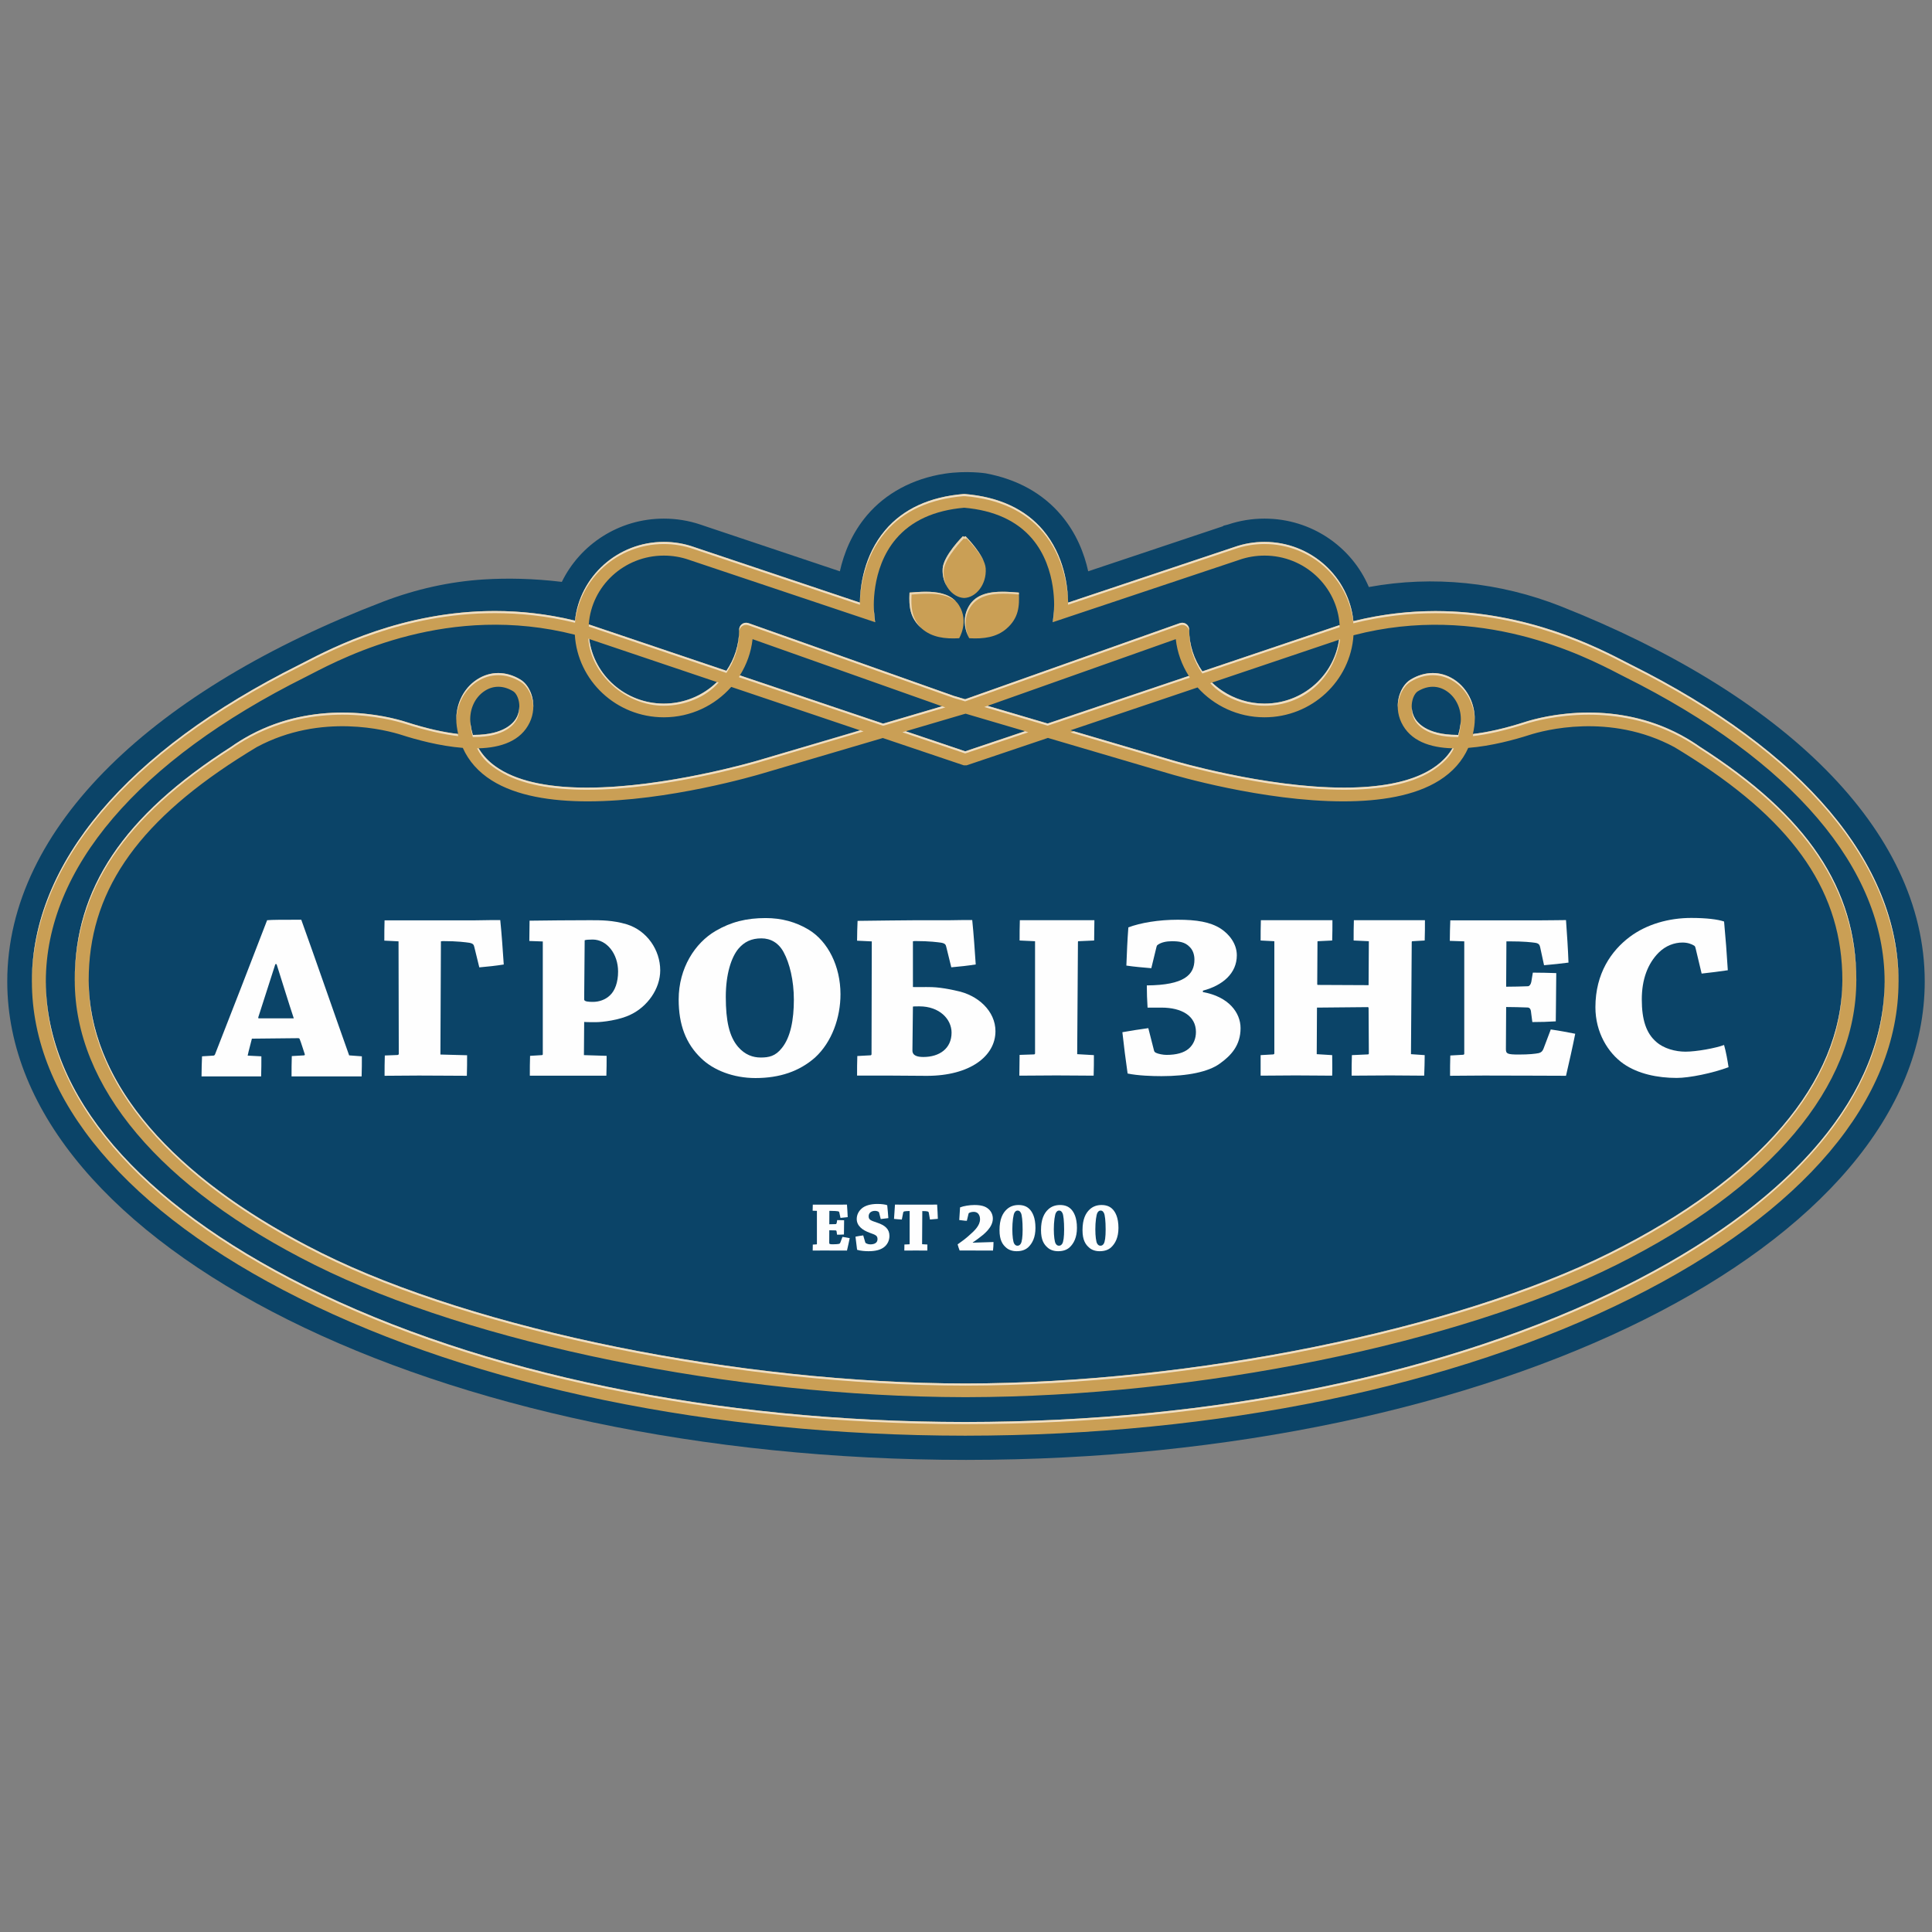 <?xml version="1.0" encoding="UTF-8"?>
<svg xmlns="http://www.w3.org/2000/svg" width="266" height="266" viewBox="0 0 266 266" fill="none">
  <rect x="0" y="0" width="266" height="266" fill="#808080" stroke="none"/>
  <g clip-path="url(#clip0_1625_639)">
    <path d="M214.89 83.475C206.508 80.163 197.33 79.197 188.464 80.824C186.119 75.298 180.565 71.403 174.099 71.403C172.367 71.403 170.665 71.682 169.039 72.231L168.463 72.376L168.361 72.46L149.824 78.656C149.291 76.235 148.221 73.438 146.116 70.946C143.562 67.922 140.066 65.985 135.7 65.167C135.7 65.167 133.056 64.757 130.041 65.222C125.659 65.898 121.931 67.926 119.373 70.941C117.256 73.436 116.175 76.237 115.633 78.658L97.094 72.447L96.457 72.231C94.832 71.682 93.13 71.404 91.398 71.404C85.214 71.404 79.861 74.968 77.355 80.115C73.428 79.642 69.852 79.58 66.668 79.775C61.899 80.067 57.205 81.13 52.751 82.834C21.288 94.873 1 113.82 1 135.133C1 171.511 60.098 201.001 132.999 201.001C205.901 201.001 264.999 171.511 264.999 135.133C264.999 114.194 245.414 95.54 214.89 83.476L214.89 83.475Z" fill="#0B4468"></path>
    <path d="M112.423 171.326C112.454 171.326 112.474 171.306 112.474 171.286V166.712L111.887 166.694C111.887 166.411 111.896 166.12 111.907 165.857C112.281 165.857 112.809 165.857 113.236 165.857C113.55 165.857 115.365 165.857 115.609 165.857C116.034 165.857 116.389 165.848 116.612 165.848C116.652 166.421 116.694 167.004 116.714 167.577C116.42 167.616 116.065 167.655 115.719 167.684L115.558 166.935C115.538 166.849 115.498 166.79 115.354 166.77C115.212 166.751 114.92 166.712 114.291 166.712C114.26 166.712 114.22 166.712 114.189 166.712L114.178 168.558C114.492 168.558 114.787 168.549 115.07 168.538C115.132 168.529 115.183 168.461 115.203 168.354L115.263 167.985C115.589 167.985 115.923 167.995 116.218 168.005C116.218 168.305 116.207 168.665 116.207 169.015C116.207 169.364 116.196 169.714 116.196 169.966C115.903 169.986 115.569 169.995 115.244 169.995L115.192 169.607C115.183 169.461 115.132 169.403 115.042 169.403C114.756 169.393 114.472 169.384 114.178 169.384L114.169 171.102C114.169 171.286 114.24 171.316 114.696 171.316C115.112 171.316 115.365 171.286 115.507 171.258C115.609 171.228 115.659 171.18 115.699 171.073L115.994 170.296C116.34 170.344 116.694 170.413 116.989 170.471C116.876 171.035 116.745 171.607 116.612 172.18C116.105 172.18 114.696 172.17 113.287 172.17C112.819 172.17 112.301 172.18 111.896 172.18C111.896 171.908 111.896 171.616 111.907 171.355L112.423 171.326Z" fill="#FEFEFE"></path>
    <path d="M119.132 171.053C119.143 171.082 119.163 171.131 119.192 171.141C119.376 171.268 119.609 171.326 119.863 171.326C120.105 171.326 120.4 171.268 120.572 171.131C120.725 171.015 120.816 170.84 120.816 170.607C120.816 170.121 120.562 170.025 119.77 169.743C118.747 169.374 117.956 168.782 117.956 167.83C117.956 167.227 118.25 166.722 118.645 166.383C119.093 165.994 119.833 165.761 120.805 165.761C121.383 165.761 121.921 165.838 122.154 165.935C122.216 166.528 122.267 167.12 122.307 167.713C121.992 167.761 121.618 167.8 121.261 167.839L121.029 166.936C121.018 166.907 121.009 166.888 120.989 166.868C120.867 166.771 120.674 166.713 120.481 166.713C120.238 166.713 120.034 166.771 119.872 166.888C119.741 166.985 119.599 167.169 119.599 167.441C119.599 167.927 119.821 168.023 120.754 168.334C121.881 168.704 122.459 169.238 122.459 170.16C122.459 170.772 122.196 171.345 121.708 171.715C121.221 172.083 120.552 172.268 119.568 172.268C119.143 172.268 118.421 172.218 118.006 172.073C117.925 171.461 117.854 170.86 117.783 170.267C118.108 170.199 118.503 170.131 118.849 170.092L119.132 171.053L119.132 171.053Z" fill="#FEFEFE"></path>
    <path d="M125.209 171.315L125.24 171.276V166.732C124.855 166.732 124.681 166.761 124.54 166.78C124.398 166.809 124.367 166.877 124.347 166.975L124.165 167.907C123.809 167.887 123.415 167.858 123.089 167.819C123.131 167.159 123.171 166.499 123.222 165.848C123.435 165.848 123.82 165.857 124.175 165.857C124.438 165.857 125.788 165.857 126.164 165.857C126.477 165.857 127.786 165.857 128.06 165.857C128.466 165.848 128.82 165.848 129.024 165.848C129.064 166.499 129.104 167.159 129.124 167.809C128.789 167.849 128.404 167.878 128.039 167.907L127.877 166.975C127.857 166.867 127.817 166.819 127.684 166.79C127.553 166.761 127.431 166.742 126.984 166.742L126.955 171.305L127.684 171.345C127.684 171.607 127.684 171.898 127.675 172.18C127.247 172.18 126.64 172.17 126.102 172.17C125.614 172.17 125.016 172.18 124.509 172.18C124.509 171.898 124.52 171.616 124.52 171.345L125.209 171.315H125.209Z" fill="#FEFEFE"></path>
    <path d="M134.699 170.519C134.413 170.743 134.2 170.879 133.937 171.053V171.093C134.637 171.082 136.128 171.015 136.757 171.005L136.788 171.025C136.788 171.403 136.757 171.821 136.717 172.18C136.239 172.18 134.16 172.17 133.409 172.17C132.831 172.17 132.366 172.17 132.122 172.17C132.02 171.908 131.918 171.597 131.848 171.325C132.537 170.84 132.922 170.549 133.358 170.16C134.2 169.432 134.931 168.723 134.931 167.868C134.931 167.538 134.85 167.324 134.699 167.12C134.566 166.955 134.333 166.849 134.078 166.849C133.775 166.849 133.542 166.925 133.4 167.013C133.369 167.043 133.358 167.062 133.349 167.11L133.115 168.082C132.76 168.082 132.395 167.995 132.071 167.975C132.102 167.392 132.142 166.809 132.182 166.236C132.658 166.042 133.48 165.907 134.16 165.907C135.093 165.907 135.651 166.081 136.067 166.431C136.473 166.761 136.695 167.266 136.695 167.771C136.695 169.024 135.418 169.985 134.699 170.519L134.699 170.519Z" fill="#FEFEFE"></path>
    <path d="M139.692 166.935C139.51 167.188 139.379 168.247 139.379 169.247C139.379 170.218 139.49 170.965 139.621 171.199C139.742 171.412 139.884 171.51 140.077 171.51C140.261 171.51 140.392 171.451 140.524 171.257C140.706 170.995 140.797 170.305 140.797 169.285C140.797 168.14 140.706 167.236 140.555 166.994C140.442 166.79 140.332 166.673 140.119 166.673C139.926 166.673 139.824 166.742 139.692 166.935L139.692 166.935ZM141.548 171.742C141.134 172.112 140.606 172.268 139.966 172.268C139.389 172.268 138.901 172.093 138.557 171.801C138.03 171.355 137.614 170.742 137.614 169.363C137.614 167.888 138.03 167.043 138.608 166.508C139.074 166.081 139.621 165.907 140.241 165.907C140.941 165.907 141.407 166.13 141.741 166.47C142.137 166.868 142.563 167.626 142.563 169.062C142.563 170.373 142.126 171.208 141.548 171.742Z" fill="#FEFEFE"></path>
    <path d="M145.405 166.935C145.222 167.188 145.091 168.247 145.091 169.247C145.091 170.218 145.203 170.965 145.333 171.199C145.456 171.412 145.597 171.51 145.79 171.51C145.973 171.51 146.104 171.451 146.237 171.257C146.419 170.995 146.51 170.305 146.51 169.285C146.51 168.14 146.419 167.236 146.268 166.994C146.155 166.79 146.044 166.673 145.832 166.673C145.639 166.673 145.537 166.742 145.404 166.935L145.405 166.935ZM147.261 171.742C146.847 172.112 146.319 172.268 145.679 172.268C145.101 172.268 144.614 172.093 144.27 171.801C143.743 171.355 143.327 170.742 143.327 169.363C143.327 167.888 143.743 167.043 144.321 166.508C144.787 166.081 145.334 165.907 145.954 165.907C146.654 165.907 147.119 166.13 147.454 166.47C147.85 166.868 148.275 167.626 148.275 169.062C148.275 170.373 147.839 171.208 147.261 171.742H147.261Z" fill="#FEFEFE"></path>
    <path d="M151.119 166.935C150.937 167.188 150.806 168.247 150.806 169.247C150.806 170.218 150.917 170.965 151.048 171.199C151.17 171.412 151.312 171.51 151.504 171.51C151.688 171.51 151.819 171.451 151.952 171.257C152.134 170.995 152.226 170.305 152.226 169.285C152.226 168.14 152.134 167.236 151.982 166.994C151.87 166.79 151.759 166.673 151.546 166.673C151.353 166.673 151.252 166.742 151.119 166.935L151.119 166.935ZM152.976 171.742C152.561 172.112 152.034 172.268 151.393 172.268C150.815 172.268 150.328 172.093 149.984 171.801C149.457 171.355 149.041 170.742 149.041 169.363C149.041 167.888 149.457 167.043 150.036 166.508C150.501 166.081 151.048 165.907 151.668 165.907C152.369 165.907 152.834 166.13 153.168 166.47C153.564 166.868 153.99 167.626 153.99 169.062C153.99 170.373 153.553 171.208 152.976 171.742Z" fill="#FEFEFE"></path>
    <path d="M37.909 132.745C37.12 135.178 36.296 137.776 35.576 140.011C35.541 140.143 35.541 140.208 35.643 140.208H40.449C39.729 138.039 38.905 135.343 38.081 132.745H37.909ZM29.395 145.337C29.464 145.337 29.567 145.271 29.602 145.173C31.696 139.847 34.717 132.054 36.777 126.696C37.394 126.63 38.974 126.63 41.479 126.63C43.47 132.153 46.182 140.011 48.071 145.305L49.822 145.436C49.822 146.323 49.822 147.277 49.788 148.198C48.654 148.198 46.972 148.198 45.668 148.198C43.883 148.198 41.72 148.198 40.141 148.198C40.141 147.277 40.141 146.323 40.175 145.403L41.857 145.305C41.926 145.305 41.995 145.239 41.96 145.14C41.788 144.647 41.479 143.595 41.274 143.102C41.239 142.97 41.171 142.938 41.033 142.938L34.682 143.003C34.511 143.727 34.237 144.647 34.099 145.338L35.986 145.436C35.986 146.323 35.986 147.277 35.953 148.198C34.58 148.198 32.795 148.198 31.113 148.198C29.979 148.198 28.778 148.198 27.748 148.198C27.748 147.277 27.782 146.324 27.817 145.436L29.395 145.338V145.337Z" fill="#FEFEFE"></path>
    <path d="M224.397 128.981C226.731 127.238 229.785 126.383 232.841 126.383C234.97 126.383 236.514 126.581 237.373 126.876C237.579 129.079 237.751 131.315 237.887 133.584C236.755 133.748 235.519 133.913 234.284 134.044L233.46 130.592C233.424 130.46 233.391 130.263 233.253 130.197C232.876 129.967 232.361 129.77 231.639 129.77C230.541 129.77 229.339 130.197 228.378 131.151C226.868 132.663 226.044 134.833 226.044 137.594C226.044 140.422 226.661 142.263 228.036 143.447C229.065 144.368 230.678 144.795 232.052 144.795C233.596 144.795 236.24 144.302 237.372 143.874C237.647 144.828 237.853 146.045 237.99 146.932C235.793 147.754 232.601 148.411 230.85 148.411C228.207 148.411 225.53 147.852 223.538 146.472C221.376 144.959 219.658 142.132 219.658 138.68C219.658 134.011 221.855 130.888 224.397 128.981Z" fill="#FEFEFE"></path>
    <path d="M201.431 145.222C201.533 145.222 201.602 145.156 201.602 145.091V129.606L199.612 129.54C199.612 128.586 199.646 127.6 199.68 126.713C200.95 126.713 202.734 126.713 204.177 126.713C205.241 126.713 211.386 126.713 212.21 126.713C213.652 126.713 214.853 126.679 215.609 126.679C215.745 128.619 215.883 130.592 215.952 132.532C214.956 132.663 213.755 132.795 212.587 132.893L212.039 130.362C211.97 130.066 211.832 129.869 211.351 129.803C210.871 129.737 209.876 129.606 207.747 129.606C207.645 129.606 207.507 129.606 207.404 129.606L207.369 135.852C208.434 135.852 209.429 135.819 210.39 135.786C210.597 135.753 210.769 135.524 210.836 135.162L211.043 133.913C212.141 133.913 213.274 133.945 214.269 133.978C214.269 134.997 214.236 136.214 214.236 137.397C214.236 138.581 214.201 139.765 214.201 140.62C213.205 140.685 212.073 140.718 210.974 140.718L210.802 139.403C210.769 138.91 210.597 138.713 210.287 138.713C209.326 138.68 208.365 138.647 207.369 138.647L207.335 144.466C207.335 145.091 207.575 145.189 209.12 145.189C210.528 145.189 211.386 145.091 211.867 144.992C212.21 144.894 212.382 144.729 212.518 144.368L213.514 141.738C214.682 141.901 215.883 142.132 216.879 142.329C216.501 144.236 216.055 146.176 215.609 148.115C213.891 148.115 209.12 148.082 204.349 148.082C202.769 148.082 201.018 148.115 199.646 148.115C199.646 147.195 199.646 146.208 199.68 145.321L201.431 145.222H201.431Z" fill="#FEFEFE"></path>
    <path d="M52.914 129.507C52.914 128.586 52.914 127.632 52.948 126.712C54.218 126.712 56.003 126.712 57.48 126.712C58.543 126.712 64.722 126.712 65.478 126.712C66.92 126.679 68.121 126.679 68.876 126.679C69.083 128.718 69.219 130.756 69.357 132.794C68.327 132.959 67.16 133.09 65.992 133.189L65.306 130.394C65.237 130.066 65.134 129.901 64.62 129.803C64.139 129.737 63.04 129.572 60.981 129.572C60.878 129.572 60.775 129.605 60.706 129.605L60.637 145.189L64.31 145.288C64.31 146.176 64.31 147.161 64.276 148.115C62.423 148.115 59.882 148.082 57.685 148.082C56.106 148.082 54.355 148.115 52.948 148.115C52.948 147.195 52.948 146.208 52.982 145.321L54.733 145.254C54.835 145.222 54.905 145.189 54.905 145.124L54.871 129.605L52.914 129.507Z" fill="#FEFEFE"></path>
    <path d="M175.316 145.173C175.418 145.139 175.453 145.107 175.453 145.008V129.588L173.564 129.49C173.564 128.603 173.564 127.583 173.599 126.696C174.972 126.696 176.998 126.696 178.542 126.696C180.191 126.696 182.112 126.696 183.451 126.696C183.451 127.583 183.451 128.603 183.417 129.49L181.426 129.588C181.392 129.588 181.392 129.621 181.392 129.753L181.358 135.507C181.358 135.572 181.392 135.605 181.426 135.605L188.429 135.638L188.464 129.588L186.369 129.49C186.369 128.569 186.369 127.583 186.403 126.696C187.811 126.696 189.802 126.696 191.553 126.696C193.03 126.696 194.849 126.696 196.187 126.696C196.187 127.55 196.187 128.635 196.154 129.49L194.471 129.588C194.402 129.588 194.369 129.621 194.369 129.72L194.265 145.139L196.154 145.271C196.154 146.158 196.119 147.178 196.085 148.098C194.746 148.098 192.824 148.065 191.417 148.065C189.596 148.065 187.64 148.098 186.095 148.098C186.095 147.178 186.095 146.158 186.13 145.271L188.326 145.172C188.395 145.172 188.464 145.139 188.464 145.04L188.429 138.794C188.429 138.728 188.395 138.663 188.326 138.663L181.323 138.728L181.289 145.139L183.417 145.271C183.417 146.158 183.451 147.145 183.417 148.098C182.045 148.098 180.053 148.065 178.371 148.065C176.895 148.065 175.006 148.098 173.564 148.098C173.564 147.178 173.564 146.191 173.564 145.271L175.316 145.172V145.173Z" fill="#FEFEFE"></path>
    <path d="M140.379 129.49C140.379 128.569 140.379 127.583 140.413 126.696C141.855 126.696 143.984 126.696 145.598 126.696C147.28 126.696 149.236 126.696 150.678 126.696C150.678 127.55 150.643 128.603 150.643 129.49L148.481 129.588C148.412 129.588 148.412 129.621 148.412 129.753L148.309 145.139L150.609 145.271C150.609 146.159 150.609 147.145 150.575 148.098C149.167 148.098 147.142 148.066 145.426 148.066C143.846 148.066 141.923 148.098 140.344 148.098C140.344 147.178 140.379 146.159 140.379 145.238L142.37 145.172C142.439 145.172 142.507 145.106 142.507 145.04V129.588L140.379 129.49H140.379Z" fill="#FEFEFE"></path>
    <path d="M107.653 144.285C108.854 142.806 109.3 140.372 109.3 137.644C109.3 134.981 108.716 132.613 107.893 131.101C107.206 129.819 106.107 129.194 104.837 129.194C103.43 129.194 102.469 129.688 101.679 130.608C100.683 131.792 99.928 134.126 99.928 137.249C99.928 140.569 100.409 142.707 101.61 144.12C102.572 145.238 103.671 145.6 104.734 145.6C105.832 145.6 106.759 145.435 107.653 144.285ZM96.53 145.698C94.435 143.693 93.44 141.096 93.44 137.611C93.44 133.271 95.706 129.819 98.521 128.175C100.65 126.926 102.777 126.4 105.421 126.4C107.583 126.4 109.574 126.926 111.36 128.011C114.003 129.622 115.719 133.041 115.719 136.888C115.719 140.077 114.552 143.463 112.219 145.6C110.055 147.507 107.344 148.427 104.014 148.427C100.958 148.427 98.212 147.342 96.53 145.698H96.53Z" fill="#FEFEFE"></path>
    <path d="M80.43 137.611C80.43 137.906 81.048 137.94 81.631 137.94C82.489 137.94 83.348 137.644 83.966 137.052C84.686 136.395 85.099 135.211 85.099 133.764C85.099 131.331 83.554 129.358 81.597 129.358C81.082 129.358 80.636 129.391 80.499 129.457L80.43 137.611V137.611ZM72.878 129.556C72.878 128.668 72.912 127.649 72.912 126.761C75.383 126.729 78.405 126.695 81.254 126.695C82.799 126.695 84.378 126.695 86.266 127.254C89.081 128.109 90.9 130.805 90.9 133.599C90.9 136.164 89.115 138.597 86.85 139.682C85.27 140.471 82.868 140.734 82.043 140.734C81.597 140.734 80.671 140.734 80.43 140.702L80.396 145.271L83.52 145.369C83.52 146.224 83.52 147.244 83.486 148.099C81.769 148.099 79.401 148.099 77.307 148.099C75.865 148.099 74.251 148.099 72.947 148.099C72.947 147.244 72.947 146.224 72.981 145.369L74.595 145.271C74.698 145.271 74.732 145.206 74.732 145.14V129.622L72.878 129.556L72.878 129.556Z" fill="#FEFEFE"></path>
    <path d="M158.513 133.304C157.38 133.206 156.178 133.107 155.079 132.942C155.148 131.2 155.217 129.392 155.355 127.682C157.002 127.058 159.508 126.63 162.151 126.63C164.726 126.63 166.614 126.926 168.056 127.847C169.223 128.603 170.287 129.918 170.287 131.528C170.287 133.994 168.365 135.671 165.618 136.394V136.591C169.155 137.217 170.802 139.419 170.802 141.556C170.802 143.923 169.497 145.337 167.918 146.455C166.373 147.572 163.524 148.164 159.92 148.164C158.615 148.164 156.659 148.099 155.251 147.803C154.976 145.896 154.736 143.989 154.53 142.115C155.629 141.918 156.899 141.721 158.1 141.556L158.889 144.647C158.925 144.811 159.027 144.877 159.13 144.943C159.473 145.107 160.126 145.239 160.607 145.239C161.98 145.239 163.01 144.943 163.662 144.384C164.348 143.792 164.658 142.97 164.658 142.083C164.658 139.846 162.666 138.729 159.921 138.729C159.611 138.729 158.203 138.729 157.998 138.729C157.929 137.742 157.895 136.625 157.895 135.672C163.079 135.638 164.451 134.192 164.451 132.121C164.451 131.529 164.28 130.838 163.8 130.378C163.148 129.687 162.323 129.589 161.327 129.589C160.572 129.589 159.852 129.753 159.406 130.082C159.302 130.148 159.268 130.214 159.234 130.345L158.513 133.304V133.304Z" fill="#FEFEFE"></path>
    <path d="M127.134 145.526C126.345 145.526 125.624 145.362 125.624 144.639L125.692 138.589C125.761 138.556 126.242 138.556 126.585 138.556C129.366 138.556 131.013 140.331 131.013 142.172C131.013 144.375 129.331 145.526 127.134 145.526V145.526ZM131.684 136.41C131.684 136.41 129.866 135.961 128.319 135.908C127.384 135.877 125.795 135.926 125.692 135.893L125.696 135.157H125.692V129.597C125.761 129.596 125.862 129.564 125.963 129.564C128.023 129.564 129.121 129.729 129.602 129.794C130.117 129.893 130.219 130.058 130.288 130.386L130.975 133.18C132.142 133.082 133.309 132.95 134.339 132.786C134.201 130.748 134.064 128.71 133.858 126.671C133.103 126.671 131.901 126.671 130.46 126.704H125.692C125.692 126.704 119.788 126.753 118.072 126.786C118.036 127.674 118.002 128.66 118.002 129.515L120.028 129.613L119.994 145.131C119.994 145.23 119.926 145.296 119.856 145.296L118.036 145.394C118.002 146.249 118.002 147.235 118.002 148.09C119.342 148.09 121.641 148.09 122.809 148.09C123.495 148.09 126.517 148.123 127.615 148.123C133.519 148.123 137.056 145.427 137.056 141.975C137.056 139.213 134.659 136.994 131.683 136.409L131.684 136.41Z" fill="#FEFEFE"></path>
    <path d="M82.852 79.432C82.899 79.432 82.899 79.361 82.852 79.361C82.806 79.361 82.806 79.432 82.852 79.432Z" fill="#CBBC9F"></path>
    <path d="M223.718 177.057C199.543 189.12 167.291 195.769 132.893 195.783C98.495 195.769 66.243 189.12 42.067 177.057C19.01 165.551 6.311 150.663 6.311 135.133C6.311 119.604 19.01 104.715 42.067 93.209C42.288 93.1 42.554 92.962 42.865 92.8C47.61 90.347 61.875 82.979 79.142 87.388C79.517 93.718 84.863 98.759 91.398 98.759C95.106 98.759 98.424 97.132 100.679 94.575L118.431 100.561L104.383 104.698C104.129 104.775 78.866 112.256 68.732 105.859C67.502 105.082 66.562 104.146 65.897 103.03C68.965 102.941 71.716 102.033 72.935 99.457C74.043 97.114 73.15 94.473 71.657 93.566C69.705 92.382 67.543 92.365 65.724 93.523C63.649 94.843 62.536 97.374 62.886 99.974C62.936 100.344 63.002 100.705 63.082 101.056C61.161 100.839 58.794 100.331 55.883 99.395C53.859 98.744 44.044 96.046 34.443 101.198L34.441 101.194C34.408 101.213 34.378 101.233 34.346 101.253C33.495 101.714 32.646 102.237 31.804 102.83C16.957 112.337 10.292 122.338 10.292 134.974C10.292 149.609 22.034 163.529 43.356 174.168C65.089 185.012 100.968 192.309 132.751 192.364V192.367C132.812 192.367 132.874 192.366 132.935 192.366C132.996 192.366 133.058 192.367 133.12 192.367V192.364C164.903 192.309 200.782 185.012 222.515 174.168C243.836 163.529 255.579 149.609 255.579 134.974C255.579 122.338 248.914 112.335 234.067 102.829C233.224 102.236 232.374 101.713 231.523 101.251C231.492 101.232 231.462 101.213 231.431 101.194L231.428 101.198C221.827 96.044 212.012 98.744 209.988 99.395C207.076 100.331 204.71 100.839 202.789 101.056C202.869 100.705 202.935 100.344 202.985 99.973C203.335 97.374 202.222 94.842 200.147 93.523C198.329 92.366 196.165 92.382 194.214 93.566C192.721 94.473 191.829 97.114 192.936 99.457C194.155 102.034 196.906 102.942 199.973 103.03C199.31 104.146 198.369 105.082 197.139 105.858C187.011 112.253 161.742 104.775 161.483 104.696L147.394 100.547L164.883 94.649C167.136 97.163 170.428 98.759 174.099 98.759C180.609 98.759 185.938 93.759 186.351 87.465C203.778 82.912 218.153 90.335 222.92 92.8C223.232 92.961 223.497 93.099 223.718 93.209C246.776 104.715 259.474 119.604 259.474 135.133C259.474 150.662 246.776 165.551 223.718 177.057V177.057ZM98.705 93.909C96.829 95.74 94.246 96.874 91.398 96.874C86.126 96.874 81.769 92.987 81.118 87.978L98.705 93.909ZM135.97 97.183L161.883 87.999C162.087 89.844 162.72 91.562 163.676 93.064L144.238 99.618L135.97 97.183H135.97ZM121.587 99.632L101.87 92.984C102.797 91.501 103.415 89.812 103.615 87.999L129.698 97.243L121.587 99.632H121.587ZM132.892 103.444L124.702 100.682L132.586 98.361L132.949 98.262L141.123 100.668L132.893 103.444H132.892ZM66.767 95.106C67.955 94.349 69.334 94.373 70.647 95.17C71.335 95.588 71.868 97.238 71.194 98.662C70.835 99.422 69.532 101.184 65.229 101.184C65.185 101.184 65.141 101.184 65.096 101.184C64.96 100.722 64.858 100.237 64.788 99.726C64.535 97.845 65.311 96.031 66.767 95.106ZM194.677 98.662C194.003 97.238 194.535 95.588 195.223 95.17C195.899 94.76 196.591 94.555 197.266 94.555C197.904 94.555 198.527 94.739 199.104 95.106C200.56 96.031 201.335 97.844 201.082 99.726C201.013 100.236 200.911 100.722 200.775 101.184C200.73 101.184 200.686 101.184 200.642 101.184C196.34 101.184 195.036 99.422 194.677 98.662H194.677ZM202.15 102.97C205.356 102.72 208.597 101.825 210.584 101.186C212.471 100.581 221.622 98.065 230.545 102.873C231.393 103.382 232.214 103.893 233.013 104.405C233.048 104.429 233.083 104.451 233.117 104.475L233.12 104.472C247.294 113.576 253.659 123.072 253.659 134.974C253.659 148.864 242.289 162.186 221.645 172.488C200.453 183.061 164.001 190.452 132.935 190.48C101.869 190.452 65.418 183.061 44.225 172.488C23.581 162.186 12.211 148.864 12.211 134.974C12.211 123.073 18.576 113.576 32.751 104.472L32.754 104.475C32.788 104.451 32.824 104.429 32.859 104.404C33.661 103.89 34.484 103.379 35.336 102.867C44.255 98.065 53.401 100.582 55.286 101.186C57.274 101.826 60.513 102.72 63.72 102.97C64.533 104.79 65.862 106.288 67.694 107.445C71.091 109.588 75.892 110.332 80.926 110.332C92.008 110.332 104.206 106.722 104.94 106.502L121.546 101.611L132.688 105.369H133.097L144.278 101.598L160.926 106.5C161.664 106.722 173.861 110.332 184.945 110.332C189.977 110.332 194.78 109.588 198.176 107.444C200.008 106.288 201.337 104.79 202.15 102.97L202.15 102.97ZM184.364 88.079C183.668 93.038 179.337 96.874 174.1 96.874C171.29 96.874 168.741 95.767 166.871 93.979L184.364 88.079V88.079ZM91.398 76.495C92.591 76.495 93.759 76.691 94.872 77.08L94.883 77.081L94.883 77.085L120.48 85.662L120.336 84.206C120.33 84.149 119.805 78.385 123.355 74.2C125.473 71.705 128.635 70.261 132.751 69.904C136.858 70.261 140.011 71.699 142.117 74.184C145.646 78.35 145.108 84.145 145.102 84.203L144.955 85.662L170.615 77.085L170.614 77.081L170.626 77.079C171.739 76.691 172.907 76.495 174.1 76.495C179.606 76.495 184.11 80.733 184.441 86.061L165.543 92.433C164.399 90.796 163.726 88.816 163.726 86.684C163.726 86.163 163.296 85.741 162.766 85.741C162.652 85.741 162.545 85.77 162.443 85.805L162.441 85.797L132.882 96.274L131.314 95.812L103.058 85.797L103.055 85.805C102.953 85.77 102.847 85.741 102.732 85.741C102.202 85.741 101.773 86.163 101.773 86.684C101.773 88.782 101.123 90.734 100.011 92.357L81.062 85.968C81.44 80.683 85.925 76.495 91.399 76.495L91.398 76.495ZM224.587 91.529C224.374 91.422 224.116 91.289 223.814 91.133C218.928 88.606 204.29 81.046 186.332 85.524C185.735 79.408 180.478 74.61 174.099 74.61C172.688 74.61 171.303 74.843 169.985 75.303L169.981 75.306L147.057 82.968C147.023 80.773 146.541 76.471 143.604 72.993C141.142 70.079 137.519 68.405 132.832 68.016H132.669C127.983 68.405 124.352 70.079 121.88 72.994C118.929 76.472 118.429 80.776 118.386 82.968L95.517 75.306L95.513 75.303C94.195 74.843 92.81 74.61 91.398 74.61C85.045 74.61 79.802 79.369 79.169 85.449C61.37 81.109 46.835 88.617 41.971 91.133C41.67 91.289 41.411 91.422 41.197 91.529C17.463 103.372 4.392 118.858 4.392 135.134C4.392 151.409 17.463 166.895 41.197 178.738C65.612 190.92 98.131 197.64 132.785 197.667V197.668C132.821 197.668 132.857 197.668 132.892 197.668C132.928 197.668 132.964 197.668 132.999 197.668V197.667C167.653 197.64 200.172 190.92 224.587 178.738C248.321 166.895 261.393 151.409 261.393 135.134C261.393 118.858 248.321 103.372 224.587 91.529L224.587 91.529Z" fill="#CA9F55"></path>
    <path d="M132.057 87.872C132.057 87.872 133.439 85.624 132.057 83.376C130.676 81.128 127.529 81.41 125.226 81.587C125.135 83.45 125.226 85.091 126.942 86.57C128.3 87.74 130.067 87.99 132.057 87.872Z" fill="#CA9F55"></path>
    <path d="M132.751 82.331C134.385 82.276 135.861 80.453 135.712 78.258C135.592 76.479 132.93 73.823 132.93 73.823C132.93 73.823 132.859 73.862 132.751 73.925C132.643 73.862 132.573 73.823 132.573 73.823C132.573 73.823 129.91 76.479 129.79 78.258C129.641 80.453 131.116 82.277 132.751 82.331Z" fill="#CA9F55"></path>
    <path d="M133.445 83.376C132.063 85.624 133.445 87.872 133.445 87.872C135.435 87.99 137.202 87.74 138.56 86.57C140.277 85.091 140.367 83.45 140.277 81.587C137.973 81.41 134.827 81.128 133.445 83.376H133.445Z" fill="#CA9F55"></path>
    <path d="M104.384 104.698L118.399 100.55L118.431 100.561L104.384 104.698V104.698ZM66.038 103.257C65.99 103.182 65.943 103.106 65.897 103.03C65.943 103.107 65.99 103.182 66.038 103.257Z" fill="#A9AFC3"></path>
    <path d="M80.81 108.735C76.147 108.735 71.762 108.063 68.732 106.15C67.502 105.375 66.493 104.638 65.675 103.027L65.898 103.03C65.943 103.107 65.99 103.182 66.038 103.257C66.759 104.38 67.659 105.176 68.698 105.837C68.7 105.838 68.703 105.839 68.705 105.841C68.714 105.847 68.723 105.853 68.732 105.858C71.763 107.772 76.146 108.443 80.81 108.443C91.74 108.443 104.206 104.752 104.384 104.698L118.431 100.561L118.399 100.55L118.43 100.541L118.892 100.697L104.384 104.99C104.206 105.044 91.74 108.735 80.81 108.735H80.81Z" fill="#EEDFC6"></path>
    <path d="M71.731 93.613C71.731 93.613 71.73 93.613 71.73 93.612C71.73 93.613 71.731 93.613 71.731 93.613ZM65.615 93.594C65.616 93.594 65.616 93.593 65.616 93.593C65.616 93.593 65.616 93.594 65.615 93.594ZM71.696 93.59C71.695 93.59 71.693 93.589 71.693 93.589C71.694 93.589 71.694 93.59 71.696 93.59ZM71.682 93.582C71.681 93.582 71.68 93.581 71.68 93.58C71.68 93.581 71.681 93.581 71.682 93.582ZM65.636 93.58C65.637 93.579 65.638 93.578 65.639 93.578C65.638 93.578 65.637 93.579 65.636 93.58ZM71.671 93.575C71.67 93.574 71.669 93.574 71.668 93.573C71.669 93.573 71.67 93.574 71.671 93.575ZM65.701 93.537C65.709 93.533 65.716 93.528 65.724 93.523C65.717 93.528 65.709 93.533 65.701 93.537Z" fill="#A9AFC3"></path>
    <path d="M62.832 99.156C62.791 96.9 63.827 94.788 65.615 93.594C65.616 93.594 65.616 93.593 65.616 93.593C65.623 93.589 65.629 93.585 65.636 93.58C65.637 93.579 65.638 93.578 65.639 93.578C65.645 93.574 65.651 93.57 65.657 93.566C65.659 93.565 65.661 93.563 65.664 93.562C65.669 93.558 65.674 93.555 65.679 93.552C65.682 93.55 65.686 93.548 65.689 93.545C65.693 93.543 65.697 93.54 65.701 93.537C65.709 93.533 65.716 93.528 65.724 93.523C66.621 92.951 67.603 92.666 68.602 92.666C69.626 92.666 70.668 92.967 71.657 93.566C71.66 93.568 71.664 93.57 71.668 93.573C71.669 93.573 71.67 93.574 71.671 93.575C71.674 93.577 71.677 93.578 71.68 93.58C71.68 93.581 71.681 93.582 71.682 93.582C71.686 93.584 71.69 93.586 71.693 93.589C71.694 93.589 71.695 93.59 71.696 93.59C71.698 93.592 71.701 93.594 71.704 93.596C71.705 93.597 71.706 93.597 71.707 93.597C71.714 93.603 71.722 93.608 71.73 93.612C71.73 93.613 71.731 93.613 71.731 93.613C72.751 94.281 73.467 95.764 73.424 97.388C73.379 95.842 72.653 94.463 71.656 93.858C70.668 93.258 69.626 92.958 68.602 92.958C67.603 92.958 66.621 93.244 65.724 93.815C63.947 94.945 62.883 96.966 62.832 99.156Z" fill="#EEDFC6"></path>
    <path d="M132.893 103.736L124.24 100.818L124.702 100.682L132.893 103.444L141.123 100.68L141.585 100.816L132.893 103.736Z" fill="#EEDFC6"></path>
    <path d="M221.645 172.488C242.232 162.215 253.593 148.938 253.656 135.09C253.657 135.126 253.657 135.16 253.658 135.196C253.539 149.006 242.181 162.241 221.645 172.488V172.488ZM44.105 172.428C44.102 172.426 44.099 172.425 44.097 172.424C44.1 172.425 44.102 172.426 44.105 172.428ZM42.318 171.514C42.317 171.513 42.315 171.512 42.314 171.511C42.315 171.512 42.317 171.513 42.318 171.514ZM42.084 171.39C42.081 171.39 42.076 171.387 42.074 171.386C42.077 171.388 42.08 171.389 42.084 171.39ZM42.026 171.36C42.02 171.357 42.013 171.354 42.007 171.35C42.013 171.353 42.02 171.357 42.026 171.36ZM41.91 171.299C41.903 171.295 41.894 171.291 41.887 171.287C41.894 171.291 41.902 171.295 41.91 171.299ZM41.851 171.268C41.843 171.264 41.835 171.26 41.827 171.255C41.835 171.26 41.843 171.264 41.851 171.268ZM41.793 171.238C41.785 171.233 41.777 171.229 41.769 171.225C41.777 171.229 41.785 171.233 41.793 171.238ZM41.735 171.207C41.725 171.202 41.717 171.197 41.708 171.192C41.717 171.197 41.725 171.202 41.735 171.207ZM41.677 171.176C41.668 171.172 41.66 171.167 41.652 171.163C41.66 171.167 41.669 171.172 41.677 171.176ZM41.619 171.145C41.611 171.141 41.603 171.137 41.596 171.133C41.603 171.137 41.611 171.141 41.619 171.145ZM41.56 171.114C41.551 171.11 41.544 171.105 41.535 171.101C41.544 171.105 41.552 171.11 41.56 171.114ZM41.504 171.084C41.494 171.079 41.482 171.072 41.472 171.067C41.483 171.073 41.493 171.078 41.504 171.084ZM41.445 171.053C41.435 171.047 41.425 171.041 41.413 171.036C41.425 171.041 41.435 171.047 41.445 171.053ZM41.389 171.022C41.374 171.015 41.36 171.007 41.345 170.999C41.36 171.007 41.374 171.015 41.389 171.022ZM41.332 170.992C41.318 170.984 41.303 170.976 41.288 170.968C41.304 170.977 41.317 170.984 41.332 170.992ZM41.274 170.961C41.26 170.953 41.246 170.946 41.232 170.938C41.245 170.945 41.261 170.954 41.274 170.961ZM41.216 170.93C41.201 170.922 41.185 170.913 41.169 170.905C41.185 170.913 41.201 170.922 41.216 170.93ZM41.16 170.9C41.143 170.89 41.125 170.881 41.108 170.872C41.127 170.882 41.142 170.89 41.16 170.9ZM41.102 170.869C41.086 170.86 41.069 170.851 41.052 170.841C41.069 170.85 41.086 170.859 41.102 170.869ZM41.045 170.837C41.026 170.828 41.008 170.818 40.99 170.808C41.009 170.818 41.025 170.827 41.045 170.837ZM40.988 170.807C22.501 160.814 12.326 148.262 12.212 135.196C12.213 135.161 12.214 135.126 12.214 135.09C12.274 148.194 22.451 160.787 40.988 170.807Z" fill="#A9AFC3"></path>
    <path d="M132.935 190.772C101.869 190.743 65.418 183.353 44.225 172.78C23.581 162.478 12.211 149.155 12.211 135.266C12.211 135.242 12.212 135.219 12.212 135.196C12.326 148.262 22.501 160.813 40.988 170.807L40.99 170.807C41.008 170.817 41.027 170.827 41.045 170.837C41.047 170.838 41.05 170.839 41.053 170.841C41.069 170.85 41.086 170.859 41.103 170.868C41.104 170.869 41.108 170.871 41.109 170.871C41.125 170.881 41.143 170.89 41.16 170.899C41.162 170.9 41.167 170.903 41.17 170.904C41.185 170.913 41.201 170.921 41.217 170.93C41.223 170.933 41.226 170.934 41.232 170.938C41.247 170.946 41.26 170.953 41.274 170.96C41.279 170.963 41.284 170.966 41.289 170.968C41.303 170.976 41.318 170.984 41.333 170.992C41.337 170.994 41.342 170.997 41.346 170.999C41.36 171.007 41.374 171.014 41.389 171.022C41.398 171.026 41.406 171.031 41.414 171.035C41.425 171.041 41.435 171.047 41.446 171.052C41.455 171.057 41.464 171.062 41.473 171.067C41.483 171.072 41.495 171.078 41.504 171.084C41.515 171.089 41.525 171.094 41.536 171.1C41.545 171.105 41.552 171.109 41.561 171.113C41.573 171.12 41.584 171.126 41.596 171.133C41.604 171.137 41.612 171.141 41.619 171.145C41.63 171.15 41.642 171.157 41.653 171.162C41.661 171.167 41.669 171.171 41.677 171.175C41.687 171.181 41.698 171.186 41.708 171.191C41.718 171.197 41.726 171.201 41.736 171.207C41.746 171.212 41.758 171.218 41.769 171.224C41.778 171.228 41.785 171.233 41.794 171.237C41.804 171.243 41.816 171.249 41.827 171.255C41.836 171.259 41.843 171.264 41.852 171.268C41.864 171.275 41.875 171.281 41.888 171.287C41.894 171.291 41.903 171.295 41.91 171.299C41.921 171.304 41.933 171.311 41.944 171.317C41.953 171.321 41.96 171.325 41.969 171.33C41.982 171.337 41.995 171.343 42.007 171.35C42.014 171.354 42.02 171.357 42.026 171.36C42.042 171.369 42.058 171.377 42.074 171.385C42.077 171.387 42.081 171.389 42.084 171.39C42.16 171.431 42.237 171.471 42.314 171.511C42.315 171.512 42.317 171.513 42.318 171.513C42.903 171.819 43.497 172.123 44.098 172.424C44.1 172.425 44.103 172.426 44.105 172.428C44.119 172.435 44.131 172.441 44.145 172.447C44.151 172.451 44.159 172.454 44.166 172.458C44.185 172.468 44.205 172.478 44.225 172.488C65.418 183.061 101.869 190.452 132.935 190.48C164.001 190.452 200.453 183.061 221.645 172.488C242.181 162.241 253.539 149.005 253.659 135.196C253.659 135.219 253.659 135.242 253.659 135.266C253.659 149.155 242.29 162.478 221.645 172.78C200.453 183.353 164.001 190.743 132.935 190.772Z" fill="#EEDFC6"></path>
    <path d="M197.14 105.858C197.958 105.342 198.737 104.68 199.356 103.919C198.765 104.654 198.028 105.298 197.14 105.858Z" fill="#A9AFC3"></path>
    <path d="M185.065 108.734C174.135 108.734 161.665 105.043 161.484 104.989L147.394 100.839L147.856 100.684L161.484 104.696C161.665 104.752 174.134 108.443 185.065 108.442C189.727 108.442 194.111 107.77 197.14 105.858C198.028 105.298 198.765 104.654 199.356 103.919C199.586 103.636 199.794 103.34 199.974 103.033C200.038 103.036 200.1 103.043 200.165 103.045C199.626 104.26 198.369 105.375 197.14 106.15C194.111 108.062 189.728 108.734 185.065 108.734H185.065Z" fill="#EEDFC6"></path>
    <path d="M120.336 84.2C120.332 84.156 120.311 83.913 120.307 83.52C120.307 83.496 120.307 83.472 120.307 83.448C120.311 83.878 120.332 84.153 120.336 84.2Z" fill="#A9AFC3"></path>
    <path d="M120.48 85.662L120.45 85.652L120.336 84.498C120.334 84.484 120.302 84.119 120.307 83.52C120.311 83.913 120.332 84.157 120.335 84.2C120.335 84.203 120.336 84.205 120.336 84.206L120.48 85.662L120.48 85.662Z" fill="#EEDFC6"></path>
    <path d="M261.389 135.279C261.311 119.057 248.25 103.628 224.587 91.82C224.374 91.714 224.116 91.58 223.814 91.424C220.005 89.454 210.271 84.426 197.655 84.426C194.088 84.426 190.29 84.828 186.332 85.815C185.735 79.7 180.478 74.901 174.099 74.901C172.688 74.901 171.303 75.135 169.985 75.595L169.981 75.597L147.057 83.26C147.023 81.065 146.541 76.763 143.604 73.285C141.142 70.371 137.519 68.697 132.832 68.308L132.748 68.323L132.669 68.308C127.983 68.697 124.352 70.371 121.88 73.285C118.929 76.764 118.429 81.068 118.386 83.26L95.517 75.598L95.513 75.595C94.195 75.135 92.81 74.902 91.398 74.902C85.045 74.902 79.802 79.66 79.169 85.74C75.317 84.801 71.619 84.417 68.137 84.417C55.532 84.417 45.783 89.454 41.971 91.425C41.67 91.581 41.411 91.714 41.197 91.821C17.534 103.629 4.473 119.058 4.395 135.279C4.395 135.231 4.392 135.182 4.392 135.134C4.392 118.858 17.463 103.372 41.197 91.529C41.411 91.422 41.67 91.289 41.971 91.133C45.783 89.161 55.531 84.125 68.136 84.125C71.618 84.125 75.319 84.51 79.17 85.449C79.802 79.369 85.045 74.61 91.398 74.61C92.81 74.61 94.195 74.843 95.513 75.303L95.518 75.306L118.386 82.968C118.429 80.776 118.929 76.472 121.88 72.994C124.352 70.079 127.983 68.405 132.669 68.016H132.832C137.519 68.405 141.142 70.079 143.604 72.993C146.541 76.471 147.023 80.773 147.057 82.968L169.981 75.306L169.985 75.303C171.304 74.843 172.688 74.61 174.1 74.61C180.478 74.61 185.735 79.408 186.332 85.524C190.291 84.536 194.088 84.135 197.655 84.135C210.27 84.135 220.005 89.163 223.814 91.133C224.116 91.289 224.374 91.422 224.588 91.529C248.322 103.372 261.393 118.858 261.393 135.133C261.393 135.182 261.39 135.231 261.39 135.279L261.389 135.279Z" fill="#EEDFC6"></path>
    <path d="M174.13 96.874C174.131 96.874 174.132 96.874 174.132 96.874C174.131 96.874 174.131 96.874 174.13 96.874ZM174.068 96.874C171.926 96.867 169.936 96.218 168.286 95.113C169.98 96.243 171.999 96.867 174.068 96.874ZM181.404 93.904C182.935 92.394 184.004 90.388 184.365 88.079C184.047 90.34 182.974 92.367 181.404 93.904Z" fill="#A9AFC3"></path>
    <path d="M174.1 97.166C171.29 97.166 168.339 95.981 166.629 94.06L166.871 93.979C167.309 94.399 167.783 94.779 168.286 95.113C169.936 96.218 171.926 96.867 174.068 96.874C174.079 96.874 174.089 96.874 174.1 96.874C174.11 96.874 174.12 96.874 174.13 96.874C174.131 96.874 174.131 96.874 174.132 96.874C176.949 96.866 179.525 95.758 181.405 93.904C182.974 92.367 184.047 90.34 184.365 88.079L184.498 88.032C183.642 93.596 179.337 97.166 174.1 97.166V97.166Z" fill="#EEDFC6"></path>
    <path d="M194.14 93.614C194.14 93.613 194.14 93.613 194.141 93.612C194.14 93.613 194.14 93.613 194.14 93.614ZM194.164 93.598C194.165 93.597 194.166 93.597 194.167 93.596C194.166 93.597 194.165 93.597 194.164 93.598ZM200.259 93.596C200.256 93.595 200.254 93.593 200.251 93.591C200.254 93.593 200.257 93.595 200.259 93.596ZM200.238 93.582C200.234 93.58 200.231 93.578 200.228 93.576C200.231 93.578 200.234 93.58 200.238 93.582ZM194.189 93.582C194.189 93.581 194.19 93.581 194.191 93.58C194.19 93.581 194.189 93.581 194.189 93.582ZM194.199 93.575C194.201 93.574 194.202 93.574 194.203 93.573C194.202 93.574 194.201 93.574 194.199 93.575ZM200.215 93.567C200.212 93.565 200.207 93.562 200.204 93.56C200.208 93.562 200.211 93.565 200.215 93.567ZM200.193 93.552C200.188 93.549 200.183 93.547 200.178 93.543C200.183 93.546 200.188 93.549 200.193 93.552ZM200.17 93.538C200.162 93.533 200.155 93.528 200.147 93.523C200.155 93.528 200.162 93.533 200.17 93.538Z" fill="#A9AFC3"></path>
    <path d="M203.039 99.156C202.988 96.966 201.924 94.945 200.148 93.815C199.25 93.244 198.268 92.959 197.269 92.959C196.245 92.959 195.203 93.259 194.214 93.858C193.218 94.463 192.493 95.842 192.448 97.388C192.404 95.765 193.12 94.281 194.14 93.614C194.141 93.613 194.141 93.613 194.141 93.612C194.145 93.61 194.149 93.608 194.153 93.605H194.153C194.157 93.603 194.161 93.6 194.165 93.598C194.165 93.597 194.166 93.597 194.167 93.597C194.17 93.594 194.173 93.593 194.176 93.591C194.177 93.59 194.178 93.59 194.179 93.589C194.182 93.587 194.186 93.584 194.189 93.582C194.19 93.581 194.191 93.582 194.192 93.581C194.195 93.579 194.197 93.577 194.2 93.575C194.201 93.574 194.202 93.574 194.203 93.573C194.207 93.571 194.211 93.569 194.214 93.566C195.203 92.967 196.245 92.667 197.269 92.667C198.269 92.667 199.25 92.952 200.148 93.523C200.155 93.528 200.163 93.534 200.171 93.538C200.173 93.54 200.176 93.542 200.179 93.544C200.184 93.547 200.189 93.55 200.194 93.553C200.197 93.555 200.201 93.558 200.204 93.56C200.208 93.562 200.212 93.565 200.216 93.567C200.22 93.57 200.224 93.573 200.228 93.576C200.232 93.578 200.235 93.58 200.238 93.582C200.243 93.585 200.247 93.588 200.252 93.591C200.254 93.593 200.256 93.595 200.26 93.596C200.265 93.6 200.27 93.603 200.275 93.607C200.277 93.608 200.278 93.609 200.28 93.61C202.054 94.806 203.08 96.91 203.039 99.156Z" fill="#EEDFC6"></path>
    <path d="M63.029 101.05C61.116 100.83 58.767 100.323 55.883 99.395C58.768 100.323 61.116 100.829 63.028 101.049C63.028 101.049 63.029 101.05 63.029 101.05V101.05Z" fill="#A9AFC3"></path>
    <path d="M10.295 135.091C10.295 135.051 10.293 135.013 10.293 134.974C10.293 122.339 16.957 112.336 31.804 102.83C32.646 102.237 33.495 101.714 34.346 101.253C34.379 101.233 34.409 101.214 34.441 101.194L34.443 101.198C38.895 98.809 43.393 98.108 47.139 98.108C51.471 98.108 54.798 99.046 55.883 99.395C58.767 100.323 61.116 100.83 63.029 101.05C63.048 101.148 63.06 101.251 63.082 101.348C61.161 101.131 58.794 100.623 55.883 99.687C54.798 99.338 51.471 98.4 47.139 98.4C43.393 98.4 38.895 99.101 34.443 101.49L34.441 101.487C34.409 101.506 34.378 101.525 34.346 101.544C33.495 102.006 32.646 102.529 31.804 103.122C17.026 112.583 10.357 122.538 10.295 135.091Z" fill="#EEDFC6"></path>
    <path d="M145.102 84.2C145.105 84.165 145.128 83.874 145.133 83.416C145.133 83.442 145.133 83.468 145.134 83.493C145.128 83.913 145.105 84.168 145.102 84.2Z" fill="#A9AFC3"></path>
    <path d="M144.956 85.662L145.102 84.203C145.102 84.203 145.102 84.202 145.102 84.2C145.105 84.168 145.128 83.913 145.134 83.493C145.137 84.105 145.104 84.481 145.102 84.495L144.986 85.651L144.956 85.662Z" fill="#EEDFC6"></path>
    <path d="M202.842 101.05C202.842 101.05 202.842 101.049 202.843 101.049C204.755 100.829 207.102 100.323 209.988 99.395C207.103 100.323 204.755 100.83 202.842 101.05V101.05Z" fill="#A9AFC3"></path>
    <path d="M255.576 135.09C255.514 122.538 248.845 112.583 234.067 103.121C233.225 102.528 232.375 102.004 231.523 101.542C231.492 101.524 231.462 101.505 231.431 101.486L231.429 101.49C226.977 99.101 222.48 98.4 218.734 98.4C214.401 98.4 211.074 99.338 209.988 99.687C207.076 100.623 204.711 101.131 202.789 101.348C202.811 101.251 202.823 101.148 202.843 101.05C204.755 100.83 207.103 100.323 209.988 99.395C211.074 99.046 214.401 98.107 218.734 98.107C222.479 98.107 226.977 98.808 231.429 101.198L231.431 101.194C231.462 101.213 231.492 101.232 231.523 101.251C232.375 101.713 233.225 102.236 234.067 102.829C248.914 112.335 255.579 122.338 255.579 134.974C255.579 135.013 255.576 135.052 255.576 135.091V135.09Z" fill="#EEDFC6"></path>
    <path d="M132.882 96.565L131.314 96.103L103.058 86.089L103.055 86.098C102.953 86.062 102.847 86.033 102.732 86.033C102.202 86.033 101.773 86.455 101.773 86.976C101.773 89.074 101.123 91.026 100.011 92.649L81.062 86.26C81.069 86.165 81.087 86.073 81.096 85.979L100.011 92.357C101.123 90.734 101.773 88.782 101.773 86.684C101.773 86.164 102.202 85.742 102.732 85.742C102.847 85.742 102.953 85.77 103.055 85.805L103.058 85.797L131.314 95.812L132.882 96.274L162.441 85.797L162.444 85.805C162.545 85.77 162.652 85.742 162.766 85.742C163.296 85.742 163.726 86.164 163.726 86.684C163.726 88.816 164.399 90.796 165.543 92.434L184.41 86.072C184.418 86.166 184.435 86.258 184.441 86.353L165.543 92.726C164.399 91.088 163.726 89.108 163.726 86.976C163.726 86.455 163.296 86.033 162.766 86.033C162.652 86.033 162.545 86.061 162.444 86.097L162.441 86.089L132.882 96.565V96.565Z" fill="#EEDFC6"></path>
    <path d="M223.718 177.057C223.758 177.037 223.801 177.016 223.842 176.995C223.801 177.016 223.759 177.037 223.718 177.057ZM42.068 177.057C19.129 165.611 6.444 150.815 6.312 135.373C6.314 135.342 6.315 135.311 6.315 135.279C6.394 150.756 19.082 165.587 42.067 177.057L42.068 177.057ZM223.853 176.99C223.875 176.979 223.896 176.969 223.917 176.958C223.897 176.968 223.874 176.979 223.853 176.99ZM223.92 176.956C223.934 176.949 223.949 176.942 223.963 176.935C223.949 176.942 223.934 176.949 223.92 176.956ZM224.055 176.889C224.062 176.885 224.066 176.883 224.073 176.88C224.068 176.882 224.06 176.886 224.055 176.889ZM224.122 176.855C224.131 176.851 224.14 176.846 224.148 176.842C224.14 176.846 224.131 176.851 224.122 176.855ZM224.189 176.821C224.201 176.815 224.213 176.809 224.225 176.803C224.214 176.809 224.199 176.816 224.189 176.821ZM224.256 176.787C224.268 176.781 224.281 176.774 224.294 176.768C224.281 176.774 224.269 176.781 224.256 176.787ZM224.323 176.754C224.334 176.748 224.345 176.742 224.356 176.737C224.345 176.742 224.334 176.748 224.323 176.754ZM224.39 176.72C224.401 176.714 224.411 176.709 224.423 176.703C224.411 176.709 224.401 176.714 224.39 176.72ZM224.457 176.686C224.466 176.681 224.476 176.676 224.486 176.671C224.476 176.676 224.466 176.681 224.457 176.686ZM224.656 176.585C224.7 176.562 224.742 176.541 224.787 176.518C224.742 176.541 224.7 176.563 224.656 176.585ZM224.789 176.517C225.01 176.405 225.229 176.292 225.448 176.178C225.229 176.292 225.009 176.405 224.789 176.517ZM225.449 176.177C225.469 176.168 225.487 176.158 225.506 176.148C225.488 176.158 225.467 176.168 225.449 176.177ZM225.516 176.143C247.366 164.805 259.394 150.349 259.471 135.28C259.471 135.31 259.472 135.341 259.474 135.372C259.347 150.407 247.32 164.828 225.516 176.143Z" fill="#A9AFC3"></path>
    <path d="M132.893 196.074C98.495 196.061 66.243 189.412 42.068 177.349C19.01 165.843 6.312 150.954 6.312 135.425C6.312 135.408 6.312 135.391 6.313 135.374C6.444 150.816 19.129 165.611 42.068 177.057C66.243 189.121 98.495 195.769 132.893 195.783C167.291 195.769 199.543 189.121 223.718 177.057C223.759 177.037 223.801 177.016 223.842 176.995C223.846 176.993 223.848 176.992 223.853 176.99C223.874 176.98 223.897 176.968 223.917 176.958L223.92 176.957C223.933 176.95 223.948 176.942 223.962 176.935C223.971 176.931 223.979 176.927 223.987 176.923C223.997 176.918 224.008 176.912 224.018 176.907C224.031 176.901 224.042 176.895 224.055 176.889C224.06 176.886 224.067 176.882 224.073 176.88C224.088 176.872 224.106 176.863 224.122 176.855C224.13 176.851 224.14 176.847 224.148 176.842C224.162 176.835 224.174 176.829 224.188 176.822C224.199 176.816 224.214 176.809 224.225 176.803C224.235 176.799 224.246 176.793 224.256 176.788C224.268 176.781 224.28 176.775 224.293 176.769C224.303 176.764 224.313 176.759 224.322 176.754C224.334 176.748 224.345 176.743 224.356 176.737C224.367 176.732 224.378 176.726 224.39 176.72C224.401 176.715 224.411 176.709 224.422 176.704C224.433 176.698 224.445 176.692 224.456 176.686C224.466 176.682 224.476 176.676 224.486 176.671C224.498 176.665 224.511 176.658 224.523 176.652C224.538 176.644 224.554 176.637 224.569 176.629C224.576 176.625 224.582 176.622 224.589 176.619C224.607 176.61 224.624 176.602 224.641 176.593C224.645 176.59 224.651 176.587 224.656 176.585C224.7 176.563 224.742 176.541 224.786 176.518L224.788 176.518C225.008 176.405 225.229 176.292 225.448 176.179L225.449 176.178C225.467 176.169 225.488 176.158 225.506 176.149C225.509 176.148 225.513 176.145 225.516 176.143C247.319 164.829 259.347 150.407 259.473 135.372C259.474 135.39 259.474 135.408 259.474 135.426C259.474 150.955 246.776 165.844 223.718 177.35C199.543 189.413 167.291 196.061 132.893 196.075L132.893 196.074Z" fill="#EEDFC6"></path>
    <path d="M64.789 99.726C64.77 99.583 64.756 99.439 64.749 99.297C64.749 99.254 64.75 99.211 64.752 99.169C64.756 99.354 64.764 99.539 64.789 99.726ZM71.201 98.648C71.202 98.646 71.203 98.644 71.204 98.642C71.203 98.645 71.202 98.646 71.201 98.648ZM71.206 98.639C71.409 98.198 71.489 97.74 71.495 97.3C71.497 97.341 71.499 97.382 71.501 97.423C71.481 97.824 71.39 98.24 71.206 98.639Z" fill="#A9AFC3"></path>
    <path d="M65.229 101.476C65.185 101.476 65.141 101.476 65.096 101.476C64.96 101.014 64.858 100.528 64.789 100.018C64.756 99.775 64.746 99.535 64.749 99.297C64.756 99.439 64.769 99.582 64.789 99.726C64.858 100.236 64.96 100.721 65.096 101.184C65.141 101.184 65.185 101.184 65.229 101.184C69.532 101.184 70.835 99.421 71.195 98.662C71.196 98.657 71.198 98.653 71.201 98.648C71.201 98.646 71.203 98.644 71.204 98.642C71.204 98.641 71.204 98.64 71.205 98.638C71.39 98.24 71.48 97.824 71.501 97.423C71.518 97.919 71.433 98.45 71.195 98.954C70.835 99.713 69.532 101.476 65.229 101.476Z" fill="#EEDFC6"></path>
    <path d="M201.082 99.726C201.107 99.539 201.115 99.354 201.12 99.169C201.121 99.211 201.122 99.253 201.122 99.296C201.115 99.438 201.101 99.582 201.082 99.726ZM194.665 98.636C194.48 98.237 194.39 97.822 194.37 97.421C194.371 97.38 194.374 97.341 194.376 97.3C194.382 97.739 194.462 98.196 194.664 98.636L194.665 98.636Z" fill="#A9AFC3"></path>
    <path d="M200.775 101.476C200.729 101.476 200.686 101.476 200.642 101.476C196.339 101.476 195.036 99.713 194.677 98.954C194.438 98.449 194.353 97.917 194.37 97.421C194.39 97.822 194.481 98.237 194.665 98.636C194.666 98.638 194.667 98.641 194.668 98.642C194.668 98.644 194.67 98.646 194.67 98.647C194.672 98.652 194.674 98.657 194.677 98.662C195.036 99.421 196.339 101.184 200.642 101.184C200.686 101.184 200.73 101.184 200.775 101.184C200.911 100.722 201.013 100.236 201.082 99.726C201.101 99.582 201.115 99.438 201.122 99.295C201.124 99.534 201.115 99.775 201.082 100.018C201.013 100.528 200.911 101.013 200.775 101.476V101.476Z" fill="#EEDFC6"></path>
    <path d="M91.431 96.874C93.736 96.867 95.98 96.091 97.778 94.713C96.025 96.06 93.822 96.867 91.431 96.874ZM91.338 96.874C86.093 96.844 81.767 92.968 81.119 87.978C81.82 93.094 86.202 96.844 91.338 96.874Z" fill="#A9AFC3"></path>
    <path d="M91.399 97.166C86.126 97.166 81.351 92.855 80.996 87.925L81.119 87.978C81.767 92.968 86.093 96.844 91.338 96.874C91.341 96.874 91.344 96.874 91.347 96.874C91.354 96.874 91.361 96.874 91.368 96.874C91.378 96.874 91.388 96.874 91.398 96.874C91.409 96.874 91.42 96.874 91.431 96.874C93.822 96.867 96.025 96.06 97.778 94.713C98.102 94.464 98.412 94.196 98.705 93.909L98.945 93.962C97.217 95.989 94.246 97.165 91.399 97.165V97.166Z" fill="#EEDFC6"></path>
    <path d="M144.238 99.618L163.672 93.058C163.673 93.059 163.675 93.061 163.676 93.064L144.238 99.618H144.238Z" fill="#A9AFC3"></path>
    <path d="M144.238 99.91L135.52 97.342L135.97 97.183L144.238 99.618L163.675 93.064C163.674 93.061 163.672 93.059 163.671 93.058L163.675 93.056C163.724 93.136 163.763 93.222 163.813 93.301L144.238 99.91H144.238Z" fill="#EEDFC6"></path>
    <path d="M121.587 99.632L129.695 97.242L129.698 97.243L121.587 99.632Z" fill="#A9AFC3"></path>
    <path d="M121.587 99.924L101.734 93.239C101.784 93.159 101.822 93.073 101.87 92.993L121.587 99.632L129.698 97.243L129.695 97.242L129.698 97.241L130.148 97.4L121.587 99.924L121.587 99.924Z" fill="#EEDFC6"></path>
    <path d="M129.783 78.382C129.783 78.38 129.783 78.379 129.783 78.376C129.783 78.379 129.783 78.38 129.783 78.382ZM129.784 78.344C129.784 78.341 129.785 78.339 129.785 78.336C129.785 78.338 129.784 78.341 129.784 78.344ZM129.786 78.304C129.786 78.302 129.786 78.299 129.787 78.297C129.786 78.299 129.786 78.302 129.786 78.304Z" fill="#919AB2"></path>
    <path d="M130.279 80.585C129.948 79.963 129.756 79.219 129.782 78.419C129.782 78.407 129.782 78.394 129.783 78.382C129.783 78.38 129.783 78.378 129.783 78.376C129.783 78.372 129.784 78.368 129.784 78.363C129.784 78.36 129.784 78.356 129.784 78.353C129.784 78.35 129.784 78.347 129.784 78.344C129.784 78.341 129.785 78.339 129.785 78.336C129.785 78.331 129.785 78.326 129.786 78.322C129.786 78.319 129.786 78.317 129.786 78.314C129.786 78.311 129.787 78.308 129.787 78.305C129.787 78.302 129.787 78.299 129.787 78.297C129.788 78.292 129.788 78.287 129.788 78.282C129.789 78.28 129.789 78.278 129.789 78.276C129.789 78.27 129.789 78.264 129.79 78.259C129.91 76.479 132.573 73.824 132.573 73.824C132.573 73.824 132.643 73.862 132.751 73.925C132.859 73.862 132.93 73.824 132.93 73.824C132.93 73.824 132.93 73.824 132.93 73.824C132.962 73.856 134.72 75.619 135.426 77.227C134.645 75.691 133.072 74.118 133.072 74.118C133.072 74.118 133.001 74.157 132.893 74.22C132.785 74.157 132.715 74.118 132.715 74.118C132.715 74.118 130.052 76.774 129.931 78.554C129.881 79.291 130.018 79.985 130.279 80.585V80.585Z" fill="#E8D5B4"></path>
    <path d="M125.22 81.716C125.222 81.673 125.224 81.63 125.226 81.587C125.224 81.63 125.222 81.673 125.22 81.716Z" fill="#919AB2"></path>
    <path d="M126.852 86.486C125.271 85.069 125.143 83.503 125.219 81.736C125.219 81.736 125.219 81.736 125.219 81.735C125.22 81.729 125.22 81.722 125.22 81.716C125.222 81.673 125.224 81.63 125.226 81.587C125.916 81.534 126.681 81.472 127.452 81.472C129.011 81.472 130.594 81.725 131.619 82.814C130.599 81.95 129.157 81.74 127.733 81.74C126.962 81.74 126.197 81.802 125.507 81.855C125.423 83.572 125.496 85.1 126.852 86.486V86.486Z" fill="#E8D5B4"></path>
    <path d="M133.208 87.386C132.888 86.613 132.458 85.019 133.421 83.416C132.46 85.017 132.888 86.61 133.208 87.386ZM133.43 83.402C133.432 83.398 133.434 83.394 133.436 83.391C133.434 83.394 133.432 83.398 133.43 83.402Z" fill="#919AB2"></path>
    <path d="M133.341 87.677C133.303 87.601 133.257 87.502 133.208 87.386C132.888 86.61 132.46 85.016 133.421 83.416C133.421 83.415 133.421 83.415 133.421 83.415C133.423 83.411 133.426 83.407 133.428 83.403C133.429 83.403 133.429 83.403 133.429 83.402C133.431 83.398 133.433 83.394 133.436 83.39C133.436 83.39 133.436 83.389 133.437 83.389C133.439 83.385 133.442 83.38 133.445 83.376C134.409 81.807 136.234 81.47 138.031 81.47C138.809 81.47 139.581 81.533 140.276 81.587C140.277 81.601 140.277 81.616 140.278 81.63C140.281 81.703 140.285 81.774 140.287 81.846C139.62 81.795 138.888 81.738 138.151 81.738C136.355 81.738 134.531 82.075 133.566 83.644C132.562 85.278 133.017 86.907 133.341 87.678L133.341 87.677Z" fill="#E8D5B4"></path>
  </g>
  <defs>
    <clipPath id="clip0_1625_639">
      <rect width="264" height="136" fill="white" transform="translate(1 65)"></rect>
    </clipPath>
  </defs>
</svg>
